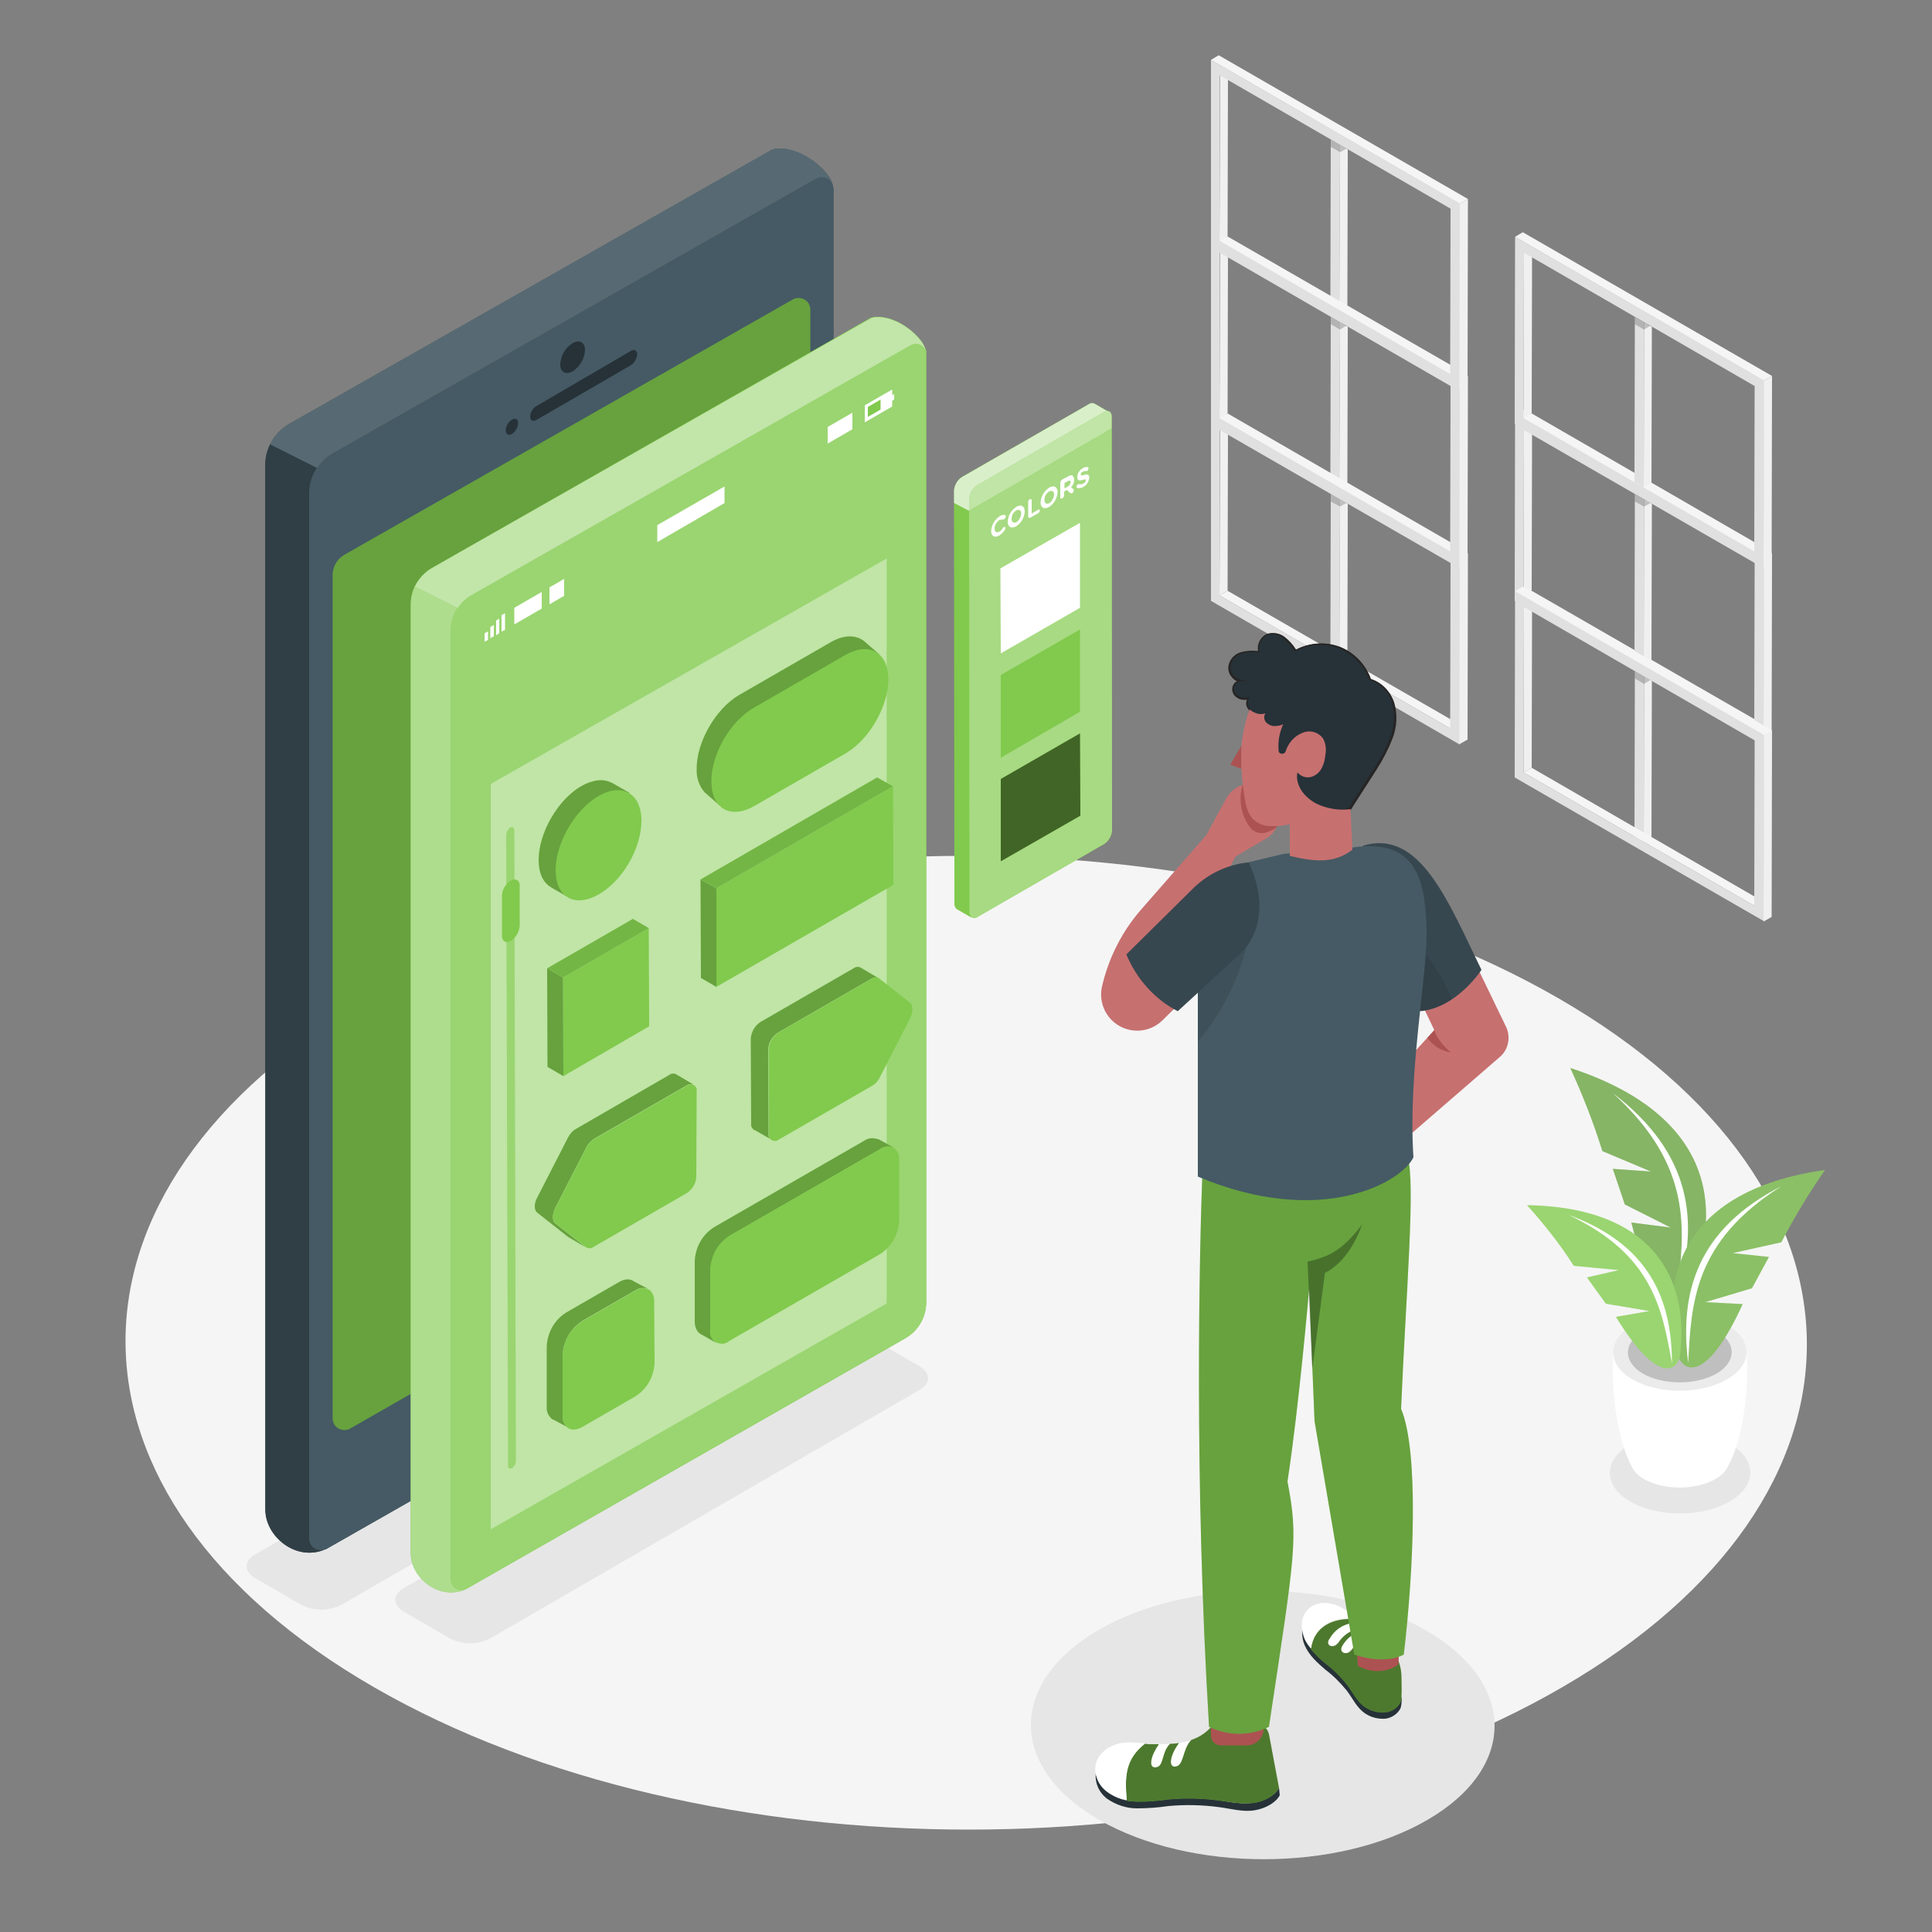 <?xml version="1.0" encoding="utf-8"?>
<!-- Generator: Adobe Illustrator 27.5.0, SVG Export Plug-In . SVG Version: 6.00 Build 0)  -->
<svg version="1.1" id="Layer_1" xmlns="http://www.w3.org/2000/svg" xmlns:xlink="http://www.w3.org/1999/xlink" x="0px" y="0px"
	 viewBox="0 0 500 500" style="enable-background:new 0 0 500 500;" xml:space="preserve">
<rect x="0" y="0" width="500" height="500" fill="#808080" stroke="none"/>
<style type="text/css">
	.st0{fill:#F5F5F5;}
	.st1{fill:#E6E6E6;}
	.st2{fill:#E0E0E0;}
	.st3{fill:#F0F0F0;}
	.st4{opacity:0.2;enable-background:new    ;}
	.st5{fill:#FFFFFF;}
	.st6{fill:#EBEBEB;}
	.st7{opacity:0.15;}
	.st8{fill:#81CA4D;}
	.st9{opacity:0.2;fill:#FFFFFF;enable-background:new    ;}
	.st10{opacity:0.1;enable-background:new    ;}
	.st11{fill:#37474F;}
	.st12{fill:#455A64;}
	.st13{opacity:0.3;enable-background:new    ;}
	.st14{opacity:0.1;fill:#FFFFFF;enable-background:new    ;}
	.st15{fill:#263238;}
	.st16{opacity:0.4;fill:#FFFFFF;enable-background:new    ;}
	.st17{fill:none;}
	.st18{opacity:0.5;fill:#FFFFFF;enable-background:new    ;}
	.st19{opacity:0.2;}
	.st20{opacity:0.7;fill:#FFFFFF;enable-background:new    ;}
	.st21{opacity:0.5;}
	.st22{opacity:0.3;fill:#FFFFFF;enable-background:new    ;}
	.st23{opacity:0.5;enable-background:new    ;}
	.st24{fill:#C77070;}
	.st25{fill:#AD5252;}
	.st26{opacity:0.4;enable-background:new    ;}
	.st27{fill:#272525;}
</style>
<g id="freepik--Floor--inject-5">
	<path class="st0" d="M403.4,258.4c-85.2-49.2-223-49.2-307.7,0s-84.2,129,1,178.2s223,49.2,307.7,0S488.6,307.6,403.4,258.4z"/>
</g>
<g id="freepik--Shadows--inject-5">
	<path class="st1" d="M66,402.3c-2.9,1.7-2.9,4.4,0,6.1l11.9,6.9c3.3,1.7,7.2,1.7,10.5,0l130.1-75.1c2.9-1.7,2.9-4.4,0-6.1
		l-11.9-6.8c-3.3-1.7-7.2-1.7-10.5,0L66,402.3z"/>
	<path class="st1" d="M104.5,411c-2.9,1.7-2.9,4.4,0,6.1l11.9,6.9c3.3,1.7,7.2,1.7,10.5,0L238,359.7c2.9-1.7,2.9-4.4,0-6.1
		l-11.9-6.9c-3.3-1.7-7.2-1.7-10.5,0L104.5,411z"/>
	<path class="st1" d="M369,421.9c-23.5-13.6-61.5-13.6-84.8,0s-23.2,35.6,0.3,49.1s61.5,13.6,84.9,0S392.5,435.5,369,421.9z"/>
	<path class="st1" d="M422,373.7c7.1-4.1,18.6-4.1,25.7,0s7,10.8-0.1,14.9s-18.6,4.1-25.7,0S414.9,377.8,422,373.7z"/>
</g>
<g id="freepik--Windows--inject-5">
	<polygon class="st2" points="344.4,127.8 344.3,170.6 346.6,172 346.8,129.2 	"/>
	<polygon class="st3" points="346.8,129.2 346.8,129.2 346.6,172 348.7,170.8 348.8,130.4 	"/>
	<rect x="345.6" y="127.1" class="st2" width="0" height="2.7"/>
	<polygon class="st4" points="346.8,131.1 346.8,129.2 344.4,127.8 344.4,129.8 346.8,131.1 	"/>
	<polygon class="st4" points="346.8,131.1 348.4,130.2 346.8,129.2 346.8,129.2 	"/>
	<rect x="345.6" y="127.1" class="st2" width="0" height="2.7"/>
	<polygon class="st2" points="344.4,82 344.3,124.8 346.6,126.1 346.8,83.4 	"/>
	<polygon class="st3" points="346.8,83.4 346.8,83.4 346.6,126.1 348.7,124.9 348.8,84.6 	"/>
	<rect x="345.6" y="81.3" class="st2" width="0" height="2.8"/>
	<polygon class="st4" points="346.8,85.3 346.8,83.4 344.4,82 344.4,83.9 346.8,85.3 	"/>
	<polygon class="st4" points="346.8,85.3 348.4,84.3 346.8,83.4 346.8,83.4 	"/>
	<rect x="345.6" y="81.3" class="st2" width="0" height="2.8"/>
	<polygon class="st2" points="344.4,36.1 344.3,78.9 346.6,80.3 346.8,37.5 	"/>
	<polygon class="st3" points="346.8,37.5 346.8,37.5 346.6,80.3 348.7,79.1 348.8,38.7 	"/>
	<rect x="345.6" y="35.4" class="st2" width="0" height="2.8"/>
	<polygon class="st4" points="346.8,39.4 346.8,37.5 344.4,36.1 344.4,38 346.8,39.4 	"/>
	<polygon class="st4" points="346.8,39.4 348.4,38.5 346.8,37.5 346.8,37.5 	"/>
	<rect x="345.6" y="35.4" class="st2" width="0" height="2.8"/>
	<polygon class="st2" points="423.1,173.7 423,216.5 425.4,217.9 425.5,175.1 	"/>
	<polygon class="st3" points="425.5,175.1 425.5,175.1 425.4,217.9 427.4,216.6 427.5,176.2 	"/>
	<rect x="424.3" y="173" class="st2" width="0" height="2.8"/>
	<polygon class="st4" points="425.5,177 425.5,175.1 423.1,173.7 423.1,175.6 425.5,177 	"/>
	<polygon class="st4" points="425.5,177 427.1,176 425.5,175.1 425.5,175.1 	"/>
	<rect x="424.3" y="173" class="st2" width="0" height="2.8"/>
	<g>
		<polygon class="st3" points="394.4,111.3 396.5,110.1 396.4,152.9 394.3,154.1 		"/>
		<polygon class="st0" points="394.3,154.1 396.4,152.9 456.1,187.3 454,188.5 		"/>
		<path class="st2" d="M392.1,107.2l64.5,37.2l-0.1,48.3l-64.5-37.2L392.1,107.2z M454,188.5l0.1-42.8l-59.7-34.4l-0.1,42.8
			L454,188.5"/>
		<polygon class="st0" points="392.1,107.2 394.1,106 458.6,143.2 456.5,144.4 		"/>
		<polygon class="st3" points="456.5,144.4 458.6,143.2 458.5,191.4 456.4,192.6 		"/>
	</g>
	<polygon class="st2" points="423.1,127.8 423,170.6 425.4,172 425.5,129.2 	"/>
	<polygon class="st3" points="425.5,129.2 425.5,129.2 425.4,172 427.4,170.8 427.5,130.4 	"/>
	<rect x="424.3" y="127.1" class="st2" width="0" height="2.7"/>
	<polygon class="st4" points="425.5,131.1 425.5,129.2 423.1,127.8 423.1,129.8 425.5,131.1 	"/>
	<polygon class="st4" points="425.5,131.1 427.1,130.2 425.5,129.2 425.5,129.2 	"/>
	<rect x="424.3" y="127.1" class="st2" width="0" height="2.7"/>
	<g>
		<polygon class="st3" points="394.4,65.4 396.5,64.2 396.4,107 394.3,108.2 		"/>
		<polygon class="st0" points="394.3,108.2 396.4,107 456.1,141.5 454,142.7 		"/>
		<path class="st2" d="M392.1,61.3l64.5,37.2l-0.1,48.3l-64.5-37.2L392.1,61.3z M454,142.7l0.1-42.8l-59.7-34.5l-0.1,42.8L454,142.7
			"/>
		<polygon class="st0" points="392.1,61.3 394.1,60.1 458.6,97.3 456.5,98.5 		"/>
		<polygon class="st3" points="456.5,98.5 458.6,97.3 458.5,145.6 456.4,146.8 		"/>
	</g>
	<polygon class="st2" points="423.1,82 423,124.8 425.4,126.1 425.5,83.4 	"/>
	<polygon class="st3" points="425.5,83.4 425.5,83.4 425.4,126.1 427.4,124.9 427.5,84.6 	"/>
	<rect x="424.3" y="81.3" class="st2" width="0" height="2.8"/>
	<polygon class="st4" points="425.5,85.3 425.5,83.4 423.1,82 423.1,83.9 425.5,85.3 	"/>
	<polygon class="st4" points="425.5,85.3 427.1,84.3 425.5,83.4 425.5,83.4 	"/>
	<rect x="424.3" y="81.3" class="st2" width="0" height="2.8"/>
	<polygon class="st3" points="315.8,111.3 317.8,110.1 317.7,152.9 315.6,154.1 	"/>
	<polygon class="st0" points="315.6,154.1 317.7,152.9 377.4,187.3 375.3,188.5 	"/>
	<path class="st2" d="M313.4,107.2l64.5,37.2l-0.1,48.3l-64.4-37.2L313.4,107.2z M375.3,188.5l0.1-42.8l-59.7-34.4l-0.1,42.8
		L375.3,188.5"/>
	<polygon class="st0" points="313.4,107.2 315.4,106 379.9,143.2 377.8,144.4 	"/>
	<polygon class="st3" points="377.8,144.4 379.9,143.2 379.8,191.4 377.7,192.6 	"/>
	<polygon class="st3" points="315.8,65.4 317.8,64.2 317.7,107 315.6,108.2 	"/>
	<polygon class="st0" points="315.6,108.2 317.7,107 377.4,141.5 375.3,142.7 	"/>
	<path class="st2" d="M313.4,61.3l64.5,37.2l-0.1,48.3l-64.4-37.2L313.4,61.3z M375.3,142.7l0.1-42.8l-59.7-34.5l-0.1,42.8
		L375.3,142.7"/>
	<polygon class="st0" points="313.4,61.3 315.4,60.1 379.9,97.3 377.8,98.5 	"/>
	<polygon class="st3" points="377.8,98.5 379.9,97.3 379.8,145.6 377.7,146.8 	"/>
	<polygon class="st3" points="315.8,19.6 317.8,18.4 317.7,61.2 315.6,62.4 	"/>
	<polygon class="st0" points="315.6,62.4 317.7,61.2 377.4,95.6 375.3,96.8 	"/>
	<path class="st2" d="M313.4,15.5l64.5,37.2l-0.1,48.3l-64.4-37.2L313.4,15.5z M375.3,96.8l0.1-42.8l-59.7-34.5l-0.1,42.8
		L375.3,96.8"/>
	<polygon class="st0" points="313.4,15.5 315.4,14.3 379.9,51.5 377.8,52.7 	"/>
	<polygon class="st3" points="377.8,52.7 379.9,51.5 379.8,99.7 377.7,100.9 	"/>
	<polygon class="st3" points="394.4,157.1 396.5,155.9 396.4,198.7 394.3,199.9 	"/>
	<polygon class="st0" points="394.3,199.9 396.4,198.7 456.1,233.2 454,234.4 	"/>
	<path class="st2" d="M392.1,153l64.5,37.2l-0.1,48.2l-64.5-37.2L392.1,153z M454,234.4l0.1-42.8l-59.7-34.5l-0.1,42.8L454,234.4"/>
	<polygon class="st0" points="392.1,153 394.1,151.8 458.6,189 456.5,190.2 	"/>
	<polygon class="st3" points="456.5,190.2 458.6,189 458.5,237.3 456.4,238.5 	"/>
</g>
<g id="freepik--Plant--inject-5">
	<path class="st5" d="M417.5,350l17.2,0.5L452,350c0.8,11.6-1.5,23.5-4.7,29.3l0,0c-0.7,1.5-1.9,2.7-3.4,3.5
		c-5.1,2.9-13.3,2.9-18.4,0c-1.5-0.8-2.7-2-3.4-3.6C419.1,373.4,416.8,361.6,417.5,350z"/>
	<path class="st6" d="M422.6,342.9c-6.8,3.9-6.8,10.2-0.1,14.1s17.6,3.9,24.4,0s6.8-10.2,0.1-14.1S429.4,339,422.6,342.9z"/>
	<path class="st2" d="M425.3,344.5c-5.3,3-5.3,8-0.1,11s13.8,3,19,0s5.3-8,0.1-11S430.6,341.4,425.3,344.5z"/>
	<g class="st7">
		<path d="M425.3,344.5c-5.3,3-5.3,8-0.1,11s13.8,3,19,0s5.3-8,0.1-11S430.6,341.4,425.3,344.5z"/>
	</g>
	<path class="st8" d="M406.4,276.4c38.9,12.7,39.2,38.7,30.5,57.3c-2.2,3.8-8.9,5.8-14.7-17.3l10.2,1.3l-11.9-6l-3.1-9.2l9.9,0.7
		l-12.6-5.3C412.4,290.5,409.6,283.4,406.4,276.4z"/>
	<path class="st4" d="M406.4,276.4c38.9,12.7,39.2,38.7,30.5,57.3c-2.2,3.8-8.9,5.8-14.7-17.3l10.2,1.3l-11.9-6l-3.1-9.2l9.9,0.7
		l-12.6-5.3C412.4,290.5,409.6,283.4,406.4,276.4z"/>
	<path class="st9" d="M406.4,276.4c38.9,12.7,39.2,38.7,30.5,57.3c-2.2,3.8-8.9,5.8-14.7-17.3l10.2,1.3l-11.9-6l-3.1-9.2l9.9,0.7
		l-12.6-5.3C412.4,290.5,409.6,283.4,406.4,276.4z"/>
	<path class="st5" d="M417.4,282.9c20.5,15.6,22.4,33.4,16.6,52C436,318.5,438.3,301.9,417.4,282.9z"/>
	<path class="st8" d="M472.3,302.8c-38.3,5.4-43,29.6-37.9,48.3c1.4,3.9,7.3,6.8,16.6-13.6l-9.7-0.5l12.1-3.6l4.4-8.1l-9.4-1
		l12.6-2.8C464.4,315,468.1,308.8,472.3,302.8z"/>
	<path class="st9" d="M472.3,302.8c-38.3,5.4-43,29.6-37.9,48.3c1.4,3.9,7.3,6.8,16.6-13.6l-9.7-0.5l12.1-3.6l4.4-8.1l-9.4-1
		l12.6-2.8C464.4,315,468.1,308.8,472.3,302.8z"/>
	<path class="st10" d="M472.3,302.8c-38.3,5.4-43,29.6-37.9,48.3c1.4,3.9,7.3,6.8,16.6-13.6l-9.7-0.5l12.1-3.6l4.4-8.1l-9.4-1
		l12.6-2.8C464.4,315,468.1,308.8,472.3,302.8z"/>
	<path class="st5" d="M461,307c-21.7,11.1-26.4,27.4-24.1,45.7C437.7,337.1,438.4,321.3,461,307z"/>
	<path class="st8" d="M395.2,311.9c35.1,0.6,42,21.8,39.5,39.3c-0.9,3.6-5.8,7-16.5-10.4l8.7-1.5l-11.3-1.9l-4.9-6.8l8.3-1.9
		l-11.7-1.1C403.7,321.9,399.6,316.8,395.2,311.9z"/>
	<path class="st5" d="M405.9,314.4c20.8,7.6,26.8,21.7,26.8,38.5C430.2,338.9,427.8,324.7,405.9,314.4z"/>
	<path class="st9" d="M395.2,311.9c35.1,0.6,42,21.8,39.5,39.3c-0.9,3.6-5.8,7-16.5-10.4l8.7-1.5l-11.3-1.9l-4.9-6.8l8.3-1.9
		l-11.7-1.1C403.7,321.9,399.6,316.8,395.2,311.9z"/>
</g>
<g id="freepik--Device--inject-5">
	<path class="st11" d="M215.4,47.5L215.4,47.5c-0.9-3.2-7.4-9.2-13.8-9.1c-0.6,0-1.2,0.1-1.8,0.3L74.7,109.8c-3.7,2.2-6,6.1-6,10.4
		v270.5c0,6.9,7.9,13.5,15.4,10.3l0,0c0.2,0,0.3-0.1,0.5-0.2l125.1-71.3c3.7-2.1,6-6.1,6-10.4V48.8
		C215.6,48.3,215.5,47.9,215.4,47.5z"/>
	<path class="st12" d="M215.4,47.5L215.4,47.5c-0.9-3.2-7.4-9.2-13.8-9.1c-0.6,0-1.2,0.1-1.8,0.3L74.7,109.8c-3.7,2.2-6,6.1-6,10.4
		v270.5c0,6.9,7.9,13.5,15.4,10.3l0,0c0.2,0,0.3-0.1,0.5-0.2l125.1-71.3c3.7-2.1,6-6.1,6-10.4V48.8
		C215.6,48.3,215.5,47.9,215.4,47.5z"/>
	<path class="st8" d="M86.1,148.8c0-2.1,1.1-4.1,3-5.2l116.1-66.1c1.4-0.8,3.3-0.3,4.1,1.1c0.2,0.4,0.4,0.9,0.4,1.5v218.1
		c0,2.1-1.1,4.1-3,5.2L90.6,369.7c-1.4,0.8-3.3,0.3-4.1-1.1c-0.2-0.4-0.4-0.9-0.4-1.5V148.8z"/>
	<path class="st4" d="M86.1,148.8c0-2.1,1.1-4.1,3-5.2l116.1-66.1c1.4-0.8,3.3-0.3,4.1,1.1c0.2,0.4,0.4,0.9,0.4,1.5v218.1
		c0,2.1-1.1,4.1-3,5.2L90.6,369.7c-1.4,0.8-3.3,0.3-4.1-1.1c-0.2-0.4-0.4-0.9-0.4-1.5V148.8z"/>
	<path class="st13" d="M68.6,120.2v270.5c0,6.9,7.9,13.5,15.4,10.3l0,0c-1.6,0.6-3.3-0.3-3.8-1.8c-0.1-0.3-0.2-0.6-0.2-1V127.7
		c0-2.4,0.7-4.7,2-6.6L69.9,115C69.1,116.6,68.6,118.4,68.6,120.2z"/>
	<path class="st14" d="M201.6,38.3c-0.6,0-1.2,0.1-1.8,0.3L74.7,109.8c-2.1,1.2-3.8,3-4.8,5.2l12.2,6.1c1-1.6,2.4-2.9,4-3.8
		l125.1-71.1c1.4-0.8,3.3-0.3,4.1,1.2c0,0,0,0.1,0.1,0.1l0,0C214.5,44.3,208,38.2,201.6,38.3z"/>
	<path class="st15" d="M163.3,90.8c0.9-0.5,1.6-0.1,1.6,0.9c-0.1,1.1-0.7,2.2-1.6,2.8l-24.5,14.2c-0.9,0.5-1.6,0.1-1.6-0.9
		c0.1-1.1,0.6-2.1,1.6-2.7L163.3,90.8z"/>
	<path class="st15" d="M132.5,108.6c0.9-0.5,1.6-0.1,1.6,0.9c-0.1,1.1-0.6,2.1-1.6,2.8c-0.9,0.5-1.6,0.1-1.6-0.9
		C130.9,110.3,131.5,109.2,132.5,108.6z"/>
	<path class="st15" d="M148.2,88.8c1.8-1,3.2-0.2,3.2,1.8c-0.1,2.2-1.3,4.3-3.2,5.5c-1.8,1-3.2,0.2-3.2-1.8
		C145.1,92,146.3,90,148.2,88.8z"/>
	<path class="st15" d="M148.2,343.4c3.6-2.1,6.5-0.4,6.5,3.7c-0.2,4.6-2.6,8.7-6.4,11.2c-3.6,2.1-6.5,0.4-6.6-3.7
		C141.9,350.1,144.4,345.9,148.2,343.4z"/>
</g>
<g id="freepik--Screen--inject-5">
	<path class="st8" d="M239.5,90.3L239.5,90.3c-0.6-1.5-1.6-2.9-2.8-3.9c-1.6-1.5-3.4-2.7-5.4-3.5c-0.3-0.1-0.7-0.3-1.1-0.4
		c-1.1-0.3-2.2-0.5-3.3-0.5c-0.5,0-1,0.1-1.5,0.2l-0.2,0.1L111.8,147c-0.7,0.4-1.4,0.9-2,1.5c-0.7,0.6-1.3,1.4-1.8,2.2
		c-0.2,0.3-0.4,0.7-0.6,1c-0.5,1.1-0.9,2.3-1,3.5c0,0.4-0.1,0.8-0.1,1.2V402l0,0c0,5.1,4.8,10,10.2,10.1c1.3,0,2.6-0.2,3.8-0.7l0,0
		l0.2-0.1l0.2-0.1l113.5-64.8c3.4-1.9,5.5-5.5,5.5-9.4V91.5C239.8,91.1,239.7,90.7,239.5,90.3z"/>
	<path class="st8" d="M239.5,90.3L239.5,90.3c-0.8-2.9-6.7-8.4-12.5-8.3c-0.6,0-1.1,0.1-1.6,0.3L111.8,147c-1.9,1.1-3.4,2.7-4.4,4.7
		c-0.7,1.5-1.1,3.1-1.1,4.8V402c0,6.2,7.2,12.2,14,9.4l0,0c0.2,0,0.3-0.1,0.4-0.2l113.5-64.8c3.4-1.9,5.5-5.5,5.5-9.4V91.5
		C239.8,91.1,239.7,90.7,239.5,90.3z"/>
	<path class="st9" d="M106.3,156.4V402c0,6.2,7.2,12.2,14,9.4l0,0c-1.4,0.5-3-0.2-3.5-1.6c-0.1-0.3-0.2-0.6-0.2-0.9V163.2
		c0-2.1,0.6-4.2,1.8-6l-11.1-5.6C106.7,153.1,106.3,154.8,106.3,156.4z"/>
	<path class="st16" d="M227,82.1c-0.6,0-1.1,0.1-1.6,0.3L111.8,147c-1.9,1.1-3.4,2.7-4.4,4.7l11.1,5.6c0.9-1.4,2.2-2.6,3.7-3.4
		l113.5-64.6c1.3-0.7,2.9-0.3,3.7,1c0,0.1,0.1,0.1,0.1,0.2l0,0C238.7,87.4,232.8,82,227,82.1z"/>
	<path class="st9" d="M239.5,90.3L239.5,90.3c-0.8-2.9-6.7-8.4-12.5-8.3c-0.6,0-1.1,0.1-1.6,0.3L111.8,147c-1.9,1.1-3.4,2.7-4.4,4.7
		c-0.7,1.5-1.1,3.1-1.1,4.8V402c0,6.2,7.2,12.2,14,9.4l0,0c0.2,0,0.3-0.1,0.4-0.2l113.5-64.8c3.4-1.9,5.5-5.5,5.5-9.4V91.5
		C239.8,91.1,239.7,90.7,239.5,90.3z"/>
	<polygon class="st17" points="129.2,160.1 129.2,163.9 129.2,163.9 129.2,160.1 128.4,160.6 128.4,160.6 	"/>
	<polygon class="st17" points="126.3,165.6 126.3,165.6 126.3,163.4 125.4,163.9 125.4,163.9 126.3,163.4 	"/>
	<polygon class="st17" points="126.9,162.3 126.9,162.3 127.5,161.9 	"/>
	<polygon class="st17" points="127.5,164.8 127.8,164.7 127.8,161.8 127.8,161.8 127.8,164.7 	"/>
	<polygon class="st17" points="220.6,106.8 220.6,111.1 220.6,111.1 220.6,106.8 214.2,110.5 214.2,110.5 	"/>
	<polygon class="st17" points="230.9,103.7 230.9,105.2 223.8,109.2 223.8,109.2 230.9,105.2 230.9,103.7 231.4,103.4 231.4,102 
		231.4,102 231.4,103.4 	"/>
	<polygon class="st17" points="140.2,157.5 140.2,157.5 140.2,153.2 133.1,157.3 133.1,157.3 140.2,153.2 	"/>
	<polygon class="st17" points="187.5,125.9 187.5,130.2 187.5,130.2 187.5,125.9 170.1,135.9 170.1,135.9 	"/>
	<polygon class="st17" points="129.8,159.2 129.8,159.2 130.7,158.7 	"/>
	<polygon class="st17" points="130.3,163.2 130.7,163 130.7,158.7 130.7,163 	"/>
	<polygon class="st17" points="142.2,152 142.2,152 143.8,151.1 	"/>
	<polygon class="st17" points="146,149.8 146,149.8 146,154.2 	"/>
	<polygon class="st8" points="224.6,105.3 224.6,107.9 227.9,106 227.9,103.4 	"/>
	<path class="st5" d="M230.9,100.8l-7.1,4.1v4.4l7.1-4.1v-1.5l0.5-0.3V102l-0.2,0.1l-0.3,0.2V100.8z M227.9,106l-3.3,1.9v-2.6l0,0
		l3.3-1.9L227.9,106L227.9,106z"/>
	<polygon class="st5" points="170.1,135.9 170.1,140.3 187.5,130.2 187.5,125.9 	"/>
	<polygon class="st5" points="214.2,110.5 214.2,114.8 220.6,111.1 220.6,106.8 	"/>
	<polygon class="st5" points="128.4,160.6 128.4,164.4 129.2,163.9 129.2,160.1 	"/>
	<polygon class="st5" points="142.2,156.4 146,154.2 146,149.8 146,149.8 143.8,151.1 142.2,152 142.2,152 	"/>
	<polygon class="st5" points="133.1,161.6 140.2,157.5 140.2,157.5 140.2,153.2 133.1,157.3 133.1,157.3 	"/>
	<polygon class="st5" points="129.8,163.5 130.3,163.2 130.7,163 130.7,158.7 129.8,159.2 129.8,159.2 	"/>
	<polygon class="st5" points="126.9,165.2 127.5,164.8 127.8,164.7 127.8,161.8 127.8,161.8 127.5,161.9 126.9,162.3 126.9,162.3 	
		"/>
	<polygon class="st5" points="125.4,166.1 126.3,165.6 126.3,165.6 126.3,163.4 125.4,163.9 125.4,163.9 	"/>
	<path class="st8" d="M127,203.2c0-0.1,0.1-0.2,0.1-0.3c0.1-0.1,0.1-0.1,0.2-0.2l102.2-58.2V337c0,0.2-0.1,0.4-0.3,0.5L127,395.8
		V203.2z"/>
	<path class="st18" d="M127,203.2c0-0.1,0.1-0.2,0.1-0.3c0.1-0.1,0.1-0.1,0.2-0.2l102.2-58.2V337c0,0.2-0.1,0.4-0.3,0.5L127,395.8
		V203.2z"/>
	<path class="st8" d="M162.9,205.2l-4.5-2.6l0,0h-0.1l0,0c-2-1.1-4.7-0.9-7.8,0.8c-6.1,3.5-11.1,12.1-11.1,19.2c0,3.4,1.2,5.9,3.2,7
		l0,0l0.1,0.1l0,0l4,2.3l1.1-1.9c1-0.3,1.9-0.7,2.7-1.2c6.1-3.5,11.1-12.1,11-19.1c0-0.7-0.1-1.5-0.2-2.2L162.9,205.2z"/>
	<path class="st4" d="M162.9,205.2l-4.5-2.6l0,0h-0.1l0,0c-2-1.1-4.7-0.9-7.8,0.8c-6.1,3.5-11.1,12.1-11.1,19.2c0,3.4,1.2,5.9,3.2,7
		l0,0l0.1,0.1l0,0l4,2.3l1.1-1.9c1-0.3,1.9-0.7,2.7-1.2c6.1-3.5,11.1-12.1,11-19.1c0-0.7-0.1-1.5-0.2-2.2L162.9,205.2z"/>
	<path class="st8" d="M154.9,206c6.1-3.5,11.1-0.7,11.1,6.4s-4.9,15.6-11.1,19.1s-11.1,0.7-11.1-6.3S148.8,209.5,154.9,206z"/>
	<polygon class="st8" points="145.7,253 145.8,278.5 168,265.6 167.9,240.2 	"/>
	<polygon class="st8" points="141.6,250.6 141.7,276.1 145.8,278.5 145.7,253 	"/>
	<polygon class="st4" points="141.6,250.6 141.7,276.1 145.8,278.5 145.7,253 	"/>
	<polygon class="st8" points="167.9,240.2 163.8,237.8 141.6,250.6 145.7,253 	"/>
	<polygon class="st10" points="167.9,240.2 163.8,237.8 141.6,250.6 145.7,253 	"/>
	<polygon class="st8" points="231.1,203.5 185.4,229.9 185.4,255.4 231.2,229 	"/>
	<polygon class="st8" points="181.3,227.6 181.4,253.1 185.4,255.4 185.4,229.9 	"/>
	<polygon class="st4" points="181.3,227.6 181.4,253.1 185.4,255.4 185.4,229.9 	"/>
	<polygon class="st8" points="231.1,203.5 227,201.2 181.3,227.6 185.4,229.9 	"/>
	<polygon class="st10" points="231.1,203.5 227,201.2 181.3,227.6 185.4,229.9 	"/>
	<path class="st8" d="M143.7,312.6l8-15.6c0.4-0.9,1.1-1.6,1.9-2.2l24.1-13.9c0.5-0.4,1.2-0.4,1.8-0.2l0,0l-4.4-2.6l0,0
		c-0.6-0.4-1.4-0.3-1.9,0.1L149,292.2c-0.9,0.5-1.5,1.3-2,2.2l-8,15.6c-0.8,1.5-0.8,3.1,0,3.8l8,6.3l4.6,2.7l-8-6.3
		C142.9,315.8,142.9,314.2,143.7,312.6z"/>
	<path class="st4" d="M143.7,312.6l8-15.6c0.4-0.9,1.1-1.6,1.9-2.2l24.1-13.9c0.5-0.4,1.2-0.4,1.8-0.2l0,0l-4.4-2.6l0,0
		c-0.6-0.4-1.4-0.3-1.9,0.1L149,292.2c-0.9,0.5-1.5,1.3-2,2.2l-8,15.6c-0.8,1.5-0.8,3.1,0,3.8l8,6.3l4.6,2.7l-8-6.3
		C142.9,315.8,142.9,314.2,143.7,312.6z"/>
	<path class="st8" d="M180.3,282.4c0.1-0.7-0.2-1.3-0.8-1.6c-0.6-0.3-1.3-0.2-1.8,0.2l-24.1,13.9c-0.8,0.5-1.5,1.3-1.9,2.2l-8,15.6
		c-0.8,1.5-0.8,3.1,0,3.8l8,6.3c0.6,0.4,1.4,0.3,1.9-0.1l24.1-13.9c1.5-1,2.5-2.6,2.5-4.4L180.3,282.4z"/>
	<path class="st8" d="M198.9,293.5l-0.1-21.9c0.1-1.8,1-3.4,2.6-4.4l24.1-13.9c0.5-0.3,1.1-0.4,1.6-0.3l0,0l-4.4-2.6l0,0
		c-0.6-0.3-1.3-0.2-1.8,0.2l-24.1,13.9c-1.5,1-2.4,2.6-2.5,4.4l0.1,21.9c-0.1,0.6,0.2,1.2,0.7,1.6h0.1l4.6,2.6
		C199.1,294.7,198.8,294.1,198.9,293.5z"/>
	<path class="st4" d="M198.9,293.5l-0.1-21.9c0.1-1.8,1-3.4,2.6-4.4l24.1-13.9c0.5-0.3,1.1-0.4,1.6-0.3l0,0l-4.4-2.6l0,0
		c-0.6-0.3-1.3-0.2-1.8,0.2l-24.1,13.9c-1.5,1-2.4,2.6-2.5,4.4l0.1,21.9c-0.1,0.6,0.2,1.2,0.7,1.6h0.1l4.6,2.6
		C199.1,294.7,198.8,294.1,198.9,293.5z"/>
	<path class="st1" d="M199.6,295.1"/>
	<path class="st8" d="M235.5,259.5l-8-6.3c-0.1-0.1-0.2-0.1-0.3-0.2c-0.6-0.2-1.2-0.1-1.6,0.3l-24.1,13.9c-1.5,1-2.5,2.6-2.6,4.4
		l0.1,21.9c-0.1,0.6,0.2,1.3,0.8,1.6l0,0c0.6,0.3,1.3,0.2,1.8-0.2l24.1-13.9c0.9-0.5,1.6-1.3,2-2.2l8-15.6
		C236.3,261.7,236.3,260.1,235.5,259.5z"/>
	<path class="st8" d="M145.6,366.3v-15.7c0.2-3.5,2-6.7,5-8.7l13.7-7.9c1-0.7,2.3-0.9,3.5-0.4l-3.8-2l0,0c-0.9-0.7-2.3-0.7-3.8,0.2
		l-13.7,7.9c-3,1.9-4.8,5.1-5,8.7v15.7c-0.1,1.2,0.4,2.3,1.3,3.1l0,0c0.1,0.1,0.3,0.2,0.4,0.2l3.6,1.9l0,0
		C146,368.6,145.5,367.5,145.6,366.3z"/>
	<path class="st4" d="M145.6,366.3v-15.7c0.2-3.5,2-6.7,5-8.7l13.7-7.9c1-0.7,2.3-0.9,3.5-0.4l-3.8-2l0,0c-0.9-0.7-2.3-0.7-3.8,0.2
		l-13.7,7.9c-3,1.9-4.8,5.1-5,8.7v15.7c-0.1,1.2,0.4,2.3,1.3,3.1l0,0c0.1,0.1,0.3,0.2,0.4,0.2l3.6,1.9l0,0
		C146,368.6,145.5,367.5,145.6,366.3z"/>
	<path class="st8" d="M167.9,333.7L167.9,333.7z"/>
	<path class="st8" d="M169.3,336.9c0.1-1.2-0.4-2.5-1.4-3.2l0,0h-0.1c-1.2-0.5-2.5-0.4-3.5,0.4l-13.7,7.9c-3,1.9-4.8,5.1-5,8.7v15.7
		c-0.1,1.2,0.4,2.3,1.3,3.1c0.9,0.7,2.3,0.6,3.8-0.2l13.7-7.9c3-1.9,4.8-5.1,5-8.6L169.3,336.9z"/>
	<path class="st8" d="M183.9,344.2v-15.7c0.2-3.5,2-6.7,5-8.7l38.9-22.4c1-0.7,2.4-0.9,3.5-0.4l0,0l-4-2.2h-0.1l-0.1,0l0,0
		c-1.1-0.4-2.4-0.3-3.4,0.4l-38.9,22.4c-3,1.9-4.8,5.1-5,8.7V342c0,1.7,0.7,2.9,1.8,3.4l0,0l3.7,2.1l0,0
		C184.3,346.7,183.8,345.5,183.9,344.2z"/>
	<path class="st4" d="M183.9,344.2v-15.7c0.2-3.5,2-6.7,5-8.7l38.9-22.4c1-0.7,2.4-0.9,3.5-0.4l0,0l-4-2.2h-0.1l-0.1,0l0,0
		c-1.1-0.4-2.4-0.3-3.4,0.4l-38.9,22.4c-3,1.9-4.8,5.1-5,8.7V342c0,1.7,0.7,2.9,1.8,3.4l0,0l3.7,2.1l0,0
		C184.3,346.7,183.8,345.5,183.9,344.2z"/>
	<path class="st8" d="M232.7,300.2c0.1-1.3-0.4-2.5-1.5-3.2c-1.2-0.5-2.5-0.4-3.5,0.4l-38.9,22.4c-3,1.9-4.8,5.1-5,8.7v15.7
		c-0.3,1.7,0.8,3.3,2.5,3.5c0.9,0.2,1.8-0.1,2.5-0.7l38.9-22.4c3-1.9,4.8-5.1,5-8.7L232.7,300.2z"/>
	<path class="st8" d="M227.5,169.3l-3.9-3.4l0,0l0,0c-2.1-1.6-5.1-1.7-8.6,0.3l-23.6,13.6c-6.1,3.5-11.1,12.1-11.1,19.1
		c-0.1,2.3,0.6,4.6,2.2,6.3l0,0l0.3,0.2l0.2,0.2l3.3,2.9l-0.2-1.8c1.9,0,3.8-0.5,5.4-1.5l23.5-13.6c6.1-3.5,11.1-12.1,11.1-19.1
		c0-0.9-0.1-1.9-0.3-2.8L227.5,169.3z"/>
	<path class="st4" d="M227.5,169.3l-3.9-3.4l0,0l0,0c-2.1-1.6-5.1-1.7-8.6,0.3l-23.6,13.6c-6.1,3.5-11.1,12.1-11.1,19.1
		c-0.1,2.3,0.6,4.6,2.2,6.3l0,0l0.3,0.2l0.2,0.2l3.3,2.9l-0.2-1.8c1.9,0,3.8-0.5,5.4-1.5l23.5-13.6c6.1-3.5,11.1-12.1,11.1-19.1
		c0-0.9-0.1-1.9-0.3-2.8L227.5,169.3z"/>
	<path class="st8" d="M218.8,169.5c6.1-3.5,11.1-0.7,11.1,6.3s-4.9,15.6-11.1,19.2l-23.6,13.6c-6.1,3.5-11.1,0.7-11.1-6.4
		s4.9-15.6,11.1-19.1L218.8,169.5z"/>
	<path class="st8" d="M132,214.2c0.6-0.3,1-0.1,1.1,0.6l0.4,163.3c0,0.7-0.4,1.4-1,1.8c-0.6,0.3-1,0.1-1-0.6L131,216.1
		C131.1,215.3,131.4,214.7,132,214.2z"/>
	<g class="st19">
		<path class="st5" d="M132,214.2c0.6-0.3,1-0.1,1.1,0.6l0.4,163.3c0,0.7-0.4,1.4-1,1.8c-0.6,0.3-1,0.1-1-0.6L131,216.1
			C131.1,215.3,131.4,214.7,132,214.2z"/>
	</g>
	<path class="st8" d="M132.2,227.9c1.3-0.7,2.3-0.1,2.3,1.3v10.3c-0.1,1.6-0.9,3.1-2.3,4c-1.3,0.7-2.3,0.1-2.3-1.3v-10.3
		C129.9,230.3,130.8,228.8,132.2,227.9z"/>
</g>
<g id="freepik--Colors--inject-5">
	<path class="st8" d="M287.7,110.9v-3.1c0-0.5-0.2-0.9-0.5-1.2l0,0h-0.1H287l-3.7-2.1l0,0c-0.5-0.2-1.1-0.2-1.5,0.1L249,123.4
		c-1.2,0.8-1.9,2.1-2,3.5v3.3l0,0l0.1,103.7c0,0.5,0.2,1,0.5,1.3l0,0l3.8,2.2l0,0c0.5,0.2,1.1,0.2,1.5-0.1l32.8-18.9
		c1.2-0.8,1.9-2.1,2-3.5L287.7,110.9z M249.4,131.5l1.3,0.7l0,0L249.4,131.5z"/>
	<path class="st8" d="M246.9,130.2V127c0.1-1.4,0.8-2.7,2-3.5l32.9-18.9c0.4-0.3,1-0.4,1.5-0.1l0,0l3.8,2.2c0,0-1.3,0.8-1.3,0.8
		h-0.1v4.6l-35,20.1L246.9,130.2z"/>
	<path class="st20" d="M246.9,130.2V127c0.1-1.4,0.8-2.7,2-3.5l32.9-18.9c0.4-0.3,1-0.4,1.5-0.1l0,0l3.8,2.2c0,0-1.3,0.8-1.3,0.8
		h-0.1v4.6l-35,20.1L246.9,130.2z"/>
	<path class="st8" d="M252.8,125.6c-1.2,0.8-1.9,2.1-2,3.5v3.1l36.9-21.3v-3.1c0-1.3-0.9-1.8-2-1.2L252.8,125.6z"/>
	<g class="st21">
		<path class="st5" d="M252.8,125.6c-1.2,0.8-1.9,2.1-2,3.5v3.1l36.9-21.3v-3.1c0-1.3-0.9-1.8-2-1.2L252.8,125.6z"/>
	</g>
	<path class="st8" d="M250.8,236.1l-0.1-103.9l-3.8-2l0.1,103.7c0,0.5,0.2,1,0.5,1.3l0,0l3.8,2.2l0,0
		C251,237,250.8,236.6,250.8,236.1z"/>
	<path class="st8" d="M287.7,110.9l-36.9,21.3l0.1,103.9c0,0.5,0.2,1,0.6,1.3c0.5,0.2,1.1,0.2,1.5-0.1l32.8-18.9
		c1.2-0.8,1.9-2.1,2-3.5L287.7,110.9z"/>
	<path class="st22" d="M287.7,110.9l-36.9,21.3l0.1,103.9c0,0.5,0.2,1,0.6,1.3c0.5,0.2,1.1,0.2,1.5-0.1l32.8-18.9
		c1.2-0.8,1.9-2.1,2-3.5L287.7,110.9z"/>
	<polygon class="st8" points="259,222.9 279.6,211.1 279.5,189.8 259,201.6 	"/>
	<polygon class="st23" points="259,222.9 279.6,211.1 279.5,189.8 259,201.6 	"/>
	<polygon class="st8" points="259,174.7 259,196.1 279.5,184.2 279.5,162.9 	"/>
	<polygon class="st5" points="279.5,135.3 258.9,147.1 259,169.1 279.5,157.3 	"/>
	<path class="st5" d="M258.7,133.6c0.4-0.3,0.9-0.4,1.4-0.3c0.1,0,0.2,0.1,0.2,0.3c0,0.3-0.2,0.6-0.5,0.8c-0.1,0.1-0.2,0.1-0.3,0.1
		c-0.3-0.1-0.6,0-0.9,0.1c-0.7,0.5-1.2,1.3-1.2,2.2l0,0c0,0.8,0.5,1.2,1.2,0.8c0.4-0.2,0.7-0.5,0.9-0.9c0.1-0.1,0.2-0.2,0.3-0.3
		c0.2-0.1,0.4,0,0.4,0.2c0,0.2-0.1,0.3-0.1,0.5c-0.4,0.6-0.9,1.1-1.5,1.5c-1.2,0.7-2.1,0.1-2.1-1.2l0,0
		C256.6,135.9,257.4,134.5,258.7,133.6z"/>
	<path class="st5" d="M263,131.2c1.3-0.8,2.2-0.2,2.2,1.2c-0.1,1.5-0.9,3-2.2,3.8c-1.3,0.7-2.2,0.2-2.2-1.2
		C260.9,133.4,261.7,132,263,131.2z M264.3,132.9L264.3,132.9c0-0.8-0.5-1.2-1.3-0.8c-0.8,0.5-1.2,1.3-1.2,2.2l0,0
		c0,0.8,0.5,1.2,1.3,0.8C263.8,134.6,264.2,133.8,264.3,132.9"/>
	<path class="st5" d="M266.5,129.2c0.3-0.1,0.5,0,0.5,0.3v3.4l1.7-1c0.2-0.1,0.4,0,0.4,0.2c0,0.3-0.2,0.6-0.4,0.7l-2.1,1.2
		c-0.3,0.1-0.5,0-0.5-0.3V130C266,129.7,266.2,129.4,266.5,129.2z"/>
	<path class="st5" d="M271.5,126.2c1.3-0.7,2.2-0.2,2.2,1.2c-0.1,1.5-0.9,3-2.2,3.8c-1.3,0.7-2.2,0.2-2.2-1.2
		C269.4,128.5,270.2,127.1,271.5,126.2z M272.8,128L272.8,128c0-0.8-0.5-1.2-1.3-0.8c-0.8,0.5-1.2,1.3-1.2,2.2l0,0
		c0,0.8,0.5,1.2,1.3,0.8C272.3,129.7,272.7,128.9,272.8,128"/>
	<path class="st5" d="M278,124.2c0,0.7-0.3,1.4-0.8,1.9l0.6,0.5c0.1,0.1,0.1,0.2,0.1,0.3c0,0.3-0.2,0.6-0.4,0.7
		c-0.2,0.1-0.4,0.1-0.5,0l-0.9-0.8l-0.7,0.4v1c0,0.3-0.2,0.6-0.5,0.8c-0.3,0.1-0.5,0-0.5-0.3v-3.8c0-0.3,0.2-0.6,0.5-0.8l1.5-0.8
		c0.5-0.3,0.9-0.4,1.2-0.2C277.9,123.5,278,123.8,278,124.2z M277.1,124.8L277.1,124.8c0-0.4-0.3-0.5-0.7-0.3l-0.9,0.5v1.4l0.9-0.5
		C276.8,125.6,277,125.2,277.1,124.8"/>
	<path class="st5" d="M280.2,121.2c0.4-0.3,0.9-0.4,1.3-0.3c0.1,0,0.2,0.1,0.2,0.3c0,0.3-0.2,0.6-0.4,0.7c-0.1,0-0.2,0-0.2,0
		c-0.3,0-0.6,0-0.9,0.2c-0.3,0.1-0.5,0.4-0.5,0.7l0,0c0,0.3,0.2,0.3,0.9,0.1s1.3-0.2,1.3,0.7l0,0c-0.1,1-0.6,1.9-1.5,2.4
		c-0.5,0.3-1,0.4-1.6,0.3c-0.1,0-0.2-0.2-0.2-0.3c0-0.3,0.2-0.6,0.4-0.7c0.1,0,0.2,0,0.3,0c0.4,0.1,0.8,0,1.1-0.2
		c0.3-0.1,0.6-0.4,0.6-0.8l0,0c0-0.3-0.1-0.3-0.8-0.1s-1.4,0.3-1.4-0.7C278.8,122.6,279.3,121.7,280.2,121.2z"/>
</g>
<g id="freepik--Character--inject-5">
	<path class="st24" d="M322,203L322,203c-2,0.5-3.7,1.9-4.7,3.7l-5.1,9.4l-16.8,19.2c-5,5.7-8.5,12.6-10.2,20l0,0
		c-0.7,3.1,0.2,6.3,2.4,8.6l0,0c3.6,3.7,9.5,3.8,13.2,0.2c0,0,0,0,0,0l5.6-5.5l-1.2-8.6l14.5-28.3l8-4.7c1.7-1,2.9-2.7,3.2-4.6
		l0.6-3.7L322,203z"/>
	<path class="st25" d="M331.6,208.6L322,203l-0.4,0.1c-1.1,3.6-0.5,7.5,1.6,10.6c0.4,0.6,0.8,1.1,1.4,1.4c1.1,0.6,2.4,0.7,3.5,0.2
		c0.8-0.3,1.6-0.7,2.3-1.2c0.3-0.6,0.5-1.3,0.7-1.9L331.6,208.6z"/>
	<path class="st24" d="M368.1,260.1l3.1,6.5l-7.4,8.1l0.5,19.5l23.9-20.7c2.2-1.9,2.8-5.1,1.6-7.7l-7.3-15.1L368.1,260.1z"/>
	<path class="st25" d="M375.5,272.4c0,0-3.4-2.8-4.3-5.8l-1.8,2C370.8,270.6,373,272,375.5,272.4z"/>
	<path class="st11" d="M367.5,261.7c9.5-0.8,15.9-10.7,15.9-10.7c-8.5-17.4-15.9-36.7-30.7-32.1L367.5,261.7z"/>
	<path class="st10" d="M359.1,237.2l8.4,24.4c2.9-0.3,5.7-1.3,8.2-3C372.2,250.1,366.5,242.7,359.1,237.2z"/>
	<path class="st15" d="M331,462.6c-0.8,1.8-3.5,3.4-6.5,3.9s-5.9-0.1-8.9-0.6c-4.4-0.6-8.8-0.7-13.2-0.3c-2.7,0.4-5.5,0.6-8.2,0.6
		c-2.8,0-5.5-0.8-7.7-2.5c-1.6-1.2-2.6-3-2.9-4.9c-0.3,2.6,0.8,5.1,2.9,6.7c2.3,1.6,5,2.5,7.7,2.5c2.8,0,5.5-0.2,8.2-0.6
		c4.4-0.4,8.8-0.3,13.2,0.3c3,0.4,6.1,1.3,9.1,0.8s5.6-2.1,6.5-3.9L331,462.6z"/>
	<path class="st5" d="M298.9,457.4c2.5,0,1.6-3.7,3.9-6.1c-1,0-1.9,0.1-2.9,0.1C297.8,454.4,297.2,457.4,298.9,457.4z"/>
	<path class="st5" d="M304,457.2c2.5,0,1.8-4.4,4.3-6.9c-0.6,0.2-1.1,0.4-1.7,0.5c-0.5,0.1-1,0.2-1.5,0.3
		C302.9,454.1,302.3,457.2,304,457.2z"/>
	<path class="st8" d="M328.4,448.8c-0.2-0.8-0.6-1.5-1.3-2l-13.3-0.3c-1.4,1.8-3.4,3.1-5.5,3.8c-2.4,2.5-1.8,6.9-4.3,6.9
		c-1.7,0-1.1-3.1,1.1-6.1c-0.8,0.1-1.5,0.2-2.3,0.2c-2.4,2.4-1.4,6.1-3.9,6.1c-1.7,0-1.1-3,1-6H298c-0.6,0-1.1,0-1.7-0.1
		c-4.9,3.9-5.3,8.1-4.7,14.7c0.8,0.2,1.7,0.2,2.6,0.3c2.8,0,5.5-0.2,8.2-0.6c4.4-0.4,8.8-0.3,13.2,0.3c3,0.4,5.9,1,8.9,0.6
		s5.6-2.1,6.5-3.9L328.4,448.8z"/>
	<path class="st26" d="M328.4,448.8c-0.2-0.8-0.6-1.5-1.3-2l-13.3-0.3c-1.4,1.8-3.4,3.1-5.5,3.8c-2.4,2.5-1.8,6.9-4.3,6.9
		c-1.7,0-1.1-3.1,1.1-6.1c-0.8,0.1-1.5,0.2-2.3,0.2c-2.4,2.4-1.4,6.1-3.9,6.1c-1.7,0-1.1-3,1-6H298c-0.6,0-1.1,0-1.7-0.1
		c-4.9,3.9-5.3,8.1-4.7,14.7c0.8,0.2,1.7,0.2,2.6,0.3c2.8,0,5.5-0.2,8.2-0.6c4.4-0.4,8.8-0.3,13.2,0.3c3,0.4,5.9,1,8.9,0.6
		s5.6-2.1,6.5-3.9L328.4,448.8z"/>
	<path class="st5" d="M296.3,451.2c-2.2-0.2-4.5-0.5-6.7,0c-2.7,0.7-5.3,2.5-6,5.2c-0.2,0.8-0.2,1.6-0.1,2.3c0.3,2,1.3,3.7,2.9,4.9
		c1.5,1.1,3.3,1.9,5.2,2.2C291,459.3,291.4,455.1,296.3,451.2z"/>
	<path class="st25" d="M313.4,442.7v6.4c0,1.5,1.2,2.6,2.6,2.6h0h6.7c2.3,0,4.3-1.9,4.3-4.2l0.2-4.9L313.4,442.7z"/>
	<path class="st15" d="M362.5,440c-0.7,1.6-2.3,2.7-4,2.8c-1.8,0.1-3.6-0.3-5.1-1.3c-2.3-1.5-3.2-3.8-4.8-5.9
		c-1.6-2-3.5-3.8-5.6-5.5c-2.1-1.8-4.2-3.7-5.3-6.2c-0.3-0.7-0.5-1.5-0.6-2.3c-0.2,1.5,0,3,0.6,4.3c1.1,2.5,3.2,4.4,5.3,6.2
		c2.1,1.6,3.9,3.4,5.6,5.5c1.6,2.1,2.5,4.4,4.8,5.9c1.5,1,3.3,1.4,5.1,1.3c1.7-0.2,3.3-1.3,4-2.8c0.3-1.2,0.3-2.4,0.2-3.6
		C362.8,439,362.7,439.5,362.5,440z"/>
	<path class="st5" d="M347.4,425.9c-0.3,0.3-0.4,0.7-0.4,1.1c0.1,0.4,0.4,0.7,0.7,0.8c0.5,0.1,1.1,0,1.5-0.4c0.4-0.4,0.7-0.8,1-1.2
		c1.3-1.7,3.3-2.8,5.5-3l-1.7-1.5c-1,0.1-2.1,0.3-3,0.7C349.5,423.2,348.2,424.4,347.4,425.9z"/>
	<path class="st5" d="M347.7,420.6c-1.6,0.7-2.9,1.9-3.7,3.4c-0.2,0.3-0.4,0.7-0.3,1.1c0.1,0.4,0.4,0.7,0.7,0.8
		c0.5,0.1,1.1,0,1.5-0.4c0.4-0.4,0.7-0.8,1-1.2c0.9-1.1,2.1-2,3.4-2.5c1.1-0.4,2.2-0.5,3.4-0.4l-1.6-1.5
		C350.6,419.7,349.1,419.9,347.7,420.6z"/>
	<path class="st5" d="M351,418.9c-1.5-1.5-3.3-2.7-5.2-3.5c-2.4-0.9-5.4-0.8-7.2,1c-1.4,1.4-2,3.4-1.6,5.4c0.1,0.8,0.3,1.5,0.6,2.3
		c0.4,0.9,1,1.8,1.7,2.6C340,420.9,344.9,418.2,351,418.9z"/>
	<path class="st8" d="M362.7,434.3c0-2-0.4-3.9-1.3-5.6l-3.2-3.4l-2.3-2.1c-2.2,0.2-4.2,1.3-5.5,3c-0.3,0.4-0.6,0.9-1,1.2
		c-0.4,0.4-1,0.5-1.5,0.4c-0.4-0.1-0.7-0.4-0.8-0.8c0-0.4,0.1-0.8,0.3-1.1c0.9-1.5,2.2-2.7,3.7-3.4c0.9-0.4,2-0.7,3-0.7l-0.4-0.3
		c-1.1-0.1-2.3,0-3.4,0.4c-1.3,0.5-2.5,1.4-3.4,2.5c-0.3,0.4-0.6,0.9-1,1.2c-0.4,0.4-1,0.5-1.5,0.4c-0.4-0.1-0.6-0.4-0.7-0.8
		c0-0.4,0.1-0.8,0.4-1.1c1.6-2.9,4.8-4.5,8.1-4.1H352l-1-0.9c-6.1-0.6-11.1,2-11.7,7.8c1.1,1.3,2.3,2.5,3.7,3.6
		c2.1,1.6,3.9,3.4,5.6,5.5c1.6,2.1,2.5,4.4,4.8,5.9c1.5,1,3.3,1.4,5.1,1.3c1.7-0.2,3.3-1.2,4-2.8c0.2-0.5,0.2-1,0.2-1.5
		C362.8,437.1,362.7,435.7,362.7,434.3z"/>
	<path class="st26" d="M362.7,434.3c0-2-0.4-3.9-1.3-5.6l-3.2-3.4l-2.3-2.1c-2.2,0.2-4.2,1.3-5.5,3c-0.3,0.4-0.6,0.9-1,1.2
		c-0.4,0.4-1,0.5-1.5,0.4c-0.4-0.1-0.7-0.4-0.8-0.8c0-0.4,0.1-0.8,0.3-1.1c0.9-1.5,2.2-2.7,3.7-3.4c0.9-0.4,2-0.7,3-0.7l-0.4-0.3
		c-1.1-0.1-2.3,0-3.4,0.4c-1.3,0.5-2.5,1.4-3.4,2.5c-0.3,0.4-0.6,0.9-1,1.2c-0.4,0.4-1,0.5-1.5,0.4c-0.4-0.1-0.6-0.4-0.7-0.8
		c0-0.4,0.1-0.8,0.4-1.1c1.6-2.9,4.8-4.5,8.1-4.1H352l-1-0.9c-6.1-0.6-11.1,2-11.7,7.8c1.1,1.3,2.3,2.5,3.7,3.6
		c2.1,1.6,3.9,3.4,5.6,5.5c1.6,2.1,2.5,4.4,4.8,5.9c1.5,1,3.3,1.4,5.1,1.3c1.7-0.2,3.3-1.2,4-2.8c0.2-0.5,0.2-1,0.2-1.5
		C362.8,437.1,362.7,435.7,362.7,434.3z"/>
	<path class="st25" d="M351,424.2l0.4,6.9c4.4,2.5,8.9,1.1,10.5-0.4l0.3-6.5H351z"/>
	<path class="st8" d="M364.3,299.6c2.1,6.3-0.5,36.3-1.7,65c4.6,10.9,3.3,41.7,0.7,63.6c0,0-4.5,2.8-12.8,0l-10.3-60.4l-1.4-34.2
		c0,0-2.6,30.3-5.6,49.8c2.8,14.9,2.1,17.7-4.8,63.5c-4.9,2.4-10.6,2.4-15.5,0c-3.9-64.4-2.5-123-1.7-144.1L364.3,299.6z"/>
	<path class="st4" d="M364.3,299.6c2.1,6.3-0.5,36.3-1.7,65c4.6,10.9,3.3,41.7,0.7,63.6c0,0-4.5,2.8-12.8,0l-10.3-60.4l-1.4-34.2
		c0,0-2.6,30.3-5.6,49.8c2.8,14.9,2.1,17.7-4.8,63.5c-4.9,2.4-10.6,2.4-15.5,0c-3.9-64.4-2.5-123-1.7-144.1L364.3,299.6z"/>
	<path class="st13" d="M339.6,354.4l-1.2-27.9c5.2-1.2,8.8-2.6,14.1-9.6c-3.5,10.1-9.6,12.5-9.6,12.5L339.6,354.4z"/>
	<path class="st12" d="M310,249.9v54.6c32.1,13.5,52.9,1.3,55.8-5c-1.5-22.2,3.8-48.2,3.4-59.2s-1.8-23.5-18.9-21l-18.2,1.7
		l-9.2,2.2L310,249.9z"/>
	<path class="st10" d="M310,257l13.2-14.5c-2.1,10-6.6,19.2-13.2,27.1V257z"/>
	<path class="st11" d="M291.5,247l17.2-17c3.8-3.8,8.8-6.2,14.2-6.8h0.3c7.3,16-2.4,23.8-2.4,23.8l-16,14.7
		C298.8,258.6,294.1,253.3,291.5,247z"/>
	<path class="st15" d="M323.4,183.6c-1.2-1.1-0.4-2.9-0.4-2.9c-0.9,0.3-1.9,0.1-2.7-0.4c-0.8-0.5-1.3-1.4-1.2-2.3
		c0.1-0.9,0.8-1.7,1.8-1.9c-0.8-0.2-1.6-0.7-2.1-1.4c-0.5-0.7-0.8-1.6-0.6-2.4c0.3-1.6,1.5-2.9,3-3.4c1.5-0.4,3.2-0.5,4.7-0.3
		c-0.5-1.8,0.3-3.7,2-4.5c1.5-0.5,3.1-0.2,4.4,0.7c1.2,1,2.2,2.1,3.1,3.4c6.6-3.6,14.8-1.1,18.4,5.5c0.4,0.7,0.7,1.4,0.9,2.1
		c2.9,1,5.2,3.3,6,6.3c0.7,2.9,0.6,6-0.5,8.8c-1.1,2.8-2.5,5.5-4.1,8l-2.3,3.6c-1,1.5-3.4,5.3-4.4,6.8c-4.3,2-9.4,1.7-13.5-0.8
		c-3.9-2.6-6.9-6.4-8.6-10.7C325.5,193.2,324.2,188.4,323.4,183.6z"/>
	<path class="st27" d="M343.6,210.8c-2.7,0-5.4-0.8-7.8-2.2c-4-2.6-7-6.4-8.7-10.8c-1.8-4.6-3.1-9.3-3.9-14.1
		c-0.7-0.7-0.9-1.7-0.5-2.6c-0.9,0.1-1.7,0-2.5-0.5c-0.9-0.5-1.4-1.5-1.3-2.5c0.1-0.8,0.6-1.5,1.2-1.8c-0.6-0.3-1.1-0.7-1.5-1.3
		c-0.6-0.7-0.8-1.7-0.7-2.6c0.3-1.7,1.5-3.1,3.2-3.6c1.5-0.4,3-0.5,4.5-0.3c-0.4-1.8,0.6-3.6,2.2-4.4c1.5-0.5,3.3-0.3,4.6,0.7
		c1.2,0.9,2.2,2,3,3.3c3.5-1.8,7.7-2.1,11.4-0.7c3.7,1.5,6.6,4.5,8,8.3c3,1,5.2,3.4,6.1,6.4c0.8,3,0.6,6.1-0.5,9
		c-1.1,2.8-2.5,5.5-4.1,8l-2.3,3.6c-0.5,0.8-1.4,2.1-2.2,3.4s-1.7,2.6-2.1,3.3v0.1h0C347.7,210.4,345.6,210.8,343.6,210.8z
		 M323.4,180.3l-0.2,0.5c-0.4,0.9-0.3,1.9,0.3,2.6h0v0.1c0.8,4.8,2.1,9.6,3.9,14.1c1.4,3.3,4.1,7.9,8.5,10.6c4,2.5,8.9,2.8,13.2,0.8
		l2.1-3.3c0.9-1.3,1.7-2.7,2.2-3.4c0.8-1.2,1.5-2.4,2.3-3.6c1.7-2.5,3-5.1,4.1-7.9c1.1-2.8,1.2-5.8,0.5-8.7c-0.8-2.9-3-5.2-5.9-6.1
		h-0.1v-0.1c-1.3-3.7-4.2-6.6-7.8-8.1c-3.7-1.4-7.7-1.1-11.2,0.7l-0.2,0.1l-0.1-0.1c-0.8-1.3-1.8-2.4-3-3.4
		c-1.2-0.9-2.7-1.2-4.1-0.7c-1.6,0.8-2.4,2.6-1.9,4.2l0.1,0.3H326c-1.5-0.3-3.1-0.2-4.6,0.2c-1.5,0.4-2.6,1.7-2.9,3.2
		c-0.1,0.8,0.1,1.6,0.6,2.3c0.5,0.7,1.1,1.1,1.9,1.3l1.6,0.2l-1.6,0.2c-0.8,0.1-1.5,0.8-1.6,1.7c-0.1,0.9,0.4,1.7,1.1,2.1
		c0.7,0.5,1.7,0.6,2.5,0.4L323.4,180.3z"/>
	<path class="st25" d="M321.3,192.9l-2.9,5l2.9,1.1C321.2,197,321.2,194.9,321.3,192.9z"/>
	<path class="st24" d="M323.4,183.6c-1.1,3-1.8,6.2-2.1,9.4c-0.1,2-0.1,4,0,6.1c0.1,2.8,0.5,5.7,1,8.4c0.2,1.5,0.8,3,1.7,4.2
		c1.2,1.3,2.8,2,4.6,2.1c1.7,0.1,3.5-0.1,5.2-0.5v8.2c6.2,1.5,11.4,2.1,16.2-1.6l-0.5-10.5c-3,0.4-6-0.1-8.8-1.4
		c-4.3-2.3-5.5-6-4.9-8.1c0.8,1,2.1,1.5,3.4,1.2c1.2-0.3,2.2-1.1,2.8-2.2c0.6-1.1,0.9-2.3,1-3.5c0.3-1.5,0.1-3-0.6-4.3
		c-1.1-1.5-3.1-2.2-4.9-1.6c-1.8,0.6-3.2,1.8-4.1,3.4c-0.3,0.5-0.5,1-0.7,1.6c-0.2,0.5-0.8,0.7-1.3,0.5c-0.3-0.1-0.5-0.4-0.5-0.7
		c-0.2-2.4,0.2-4.7,1.2-6.9c-0.7,0.4-1.5,0.5-2.3,0.5c-0.8,0-1.6-0.4-2.2-1c-0.5-0.7-0.6-1.6-0.1-2.3
		C325.3,185.4,323.4,183.6,323.4,183.6z"/>
</g>
</svg>
